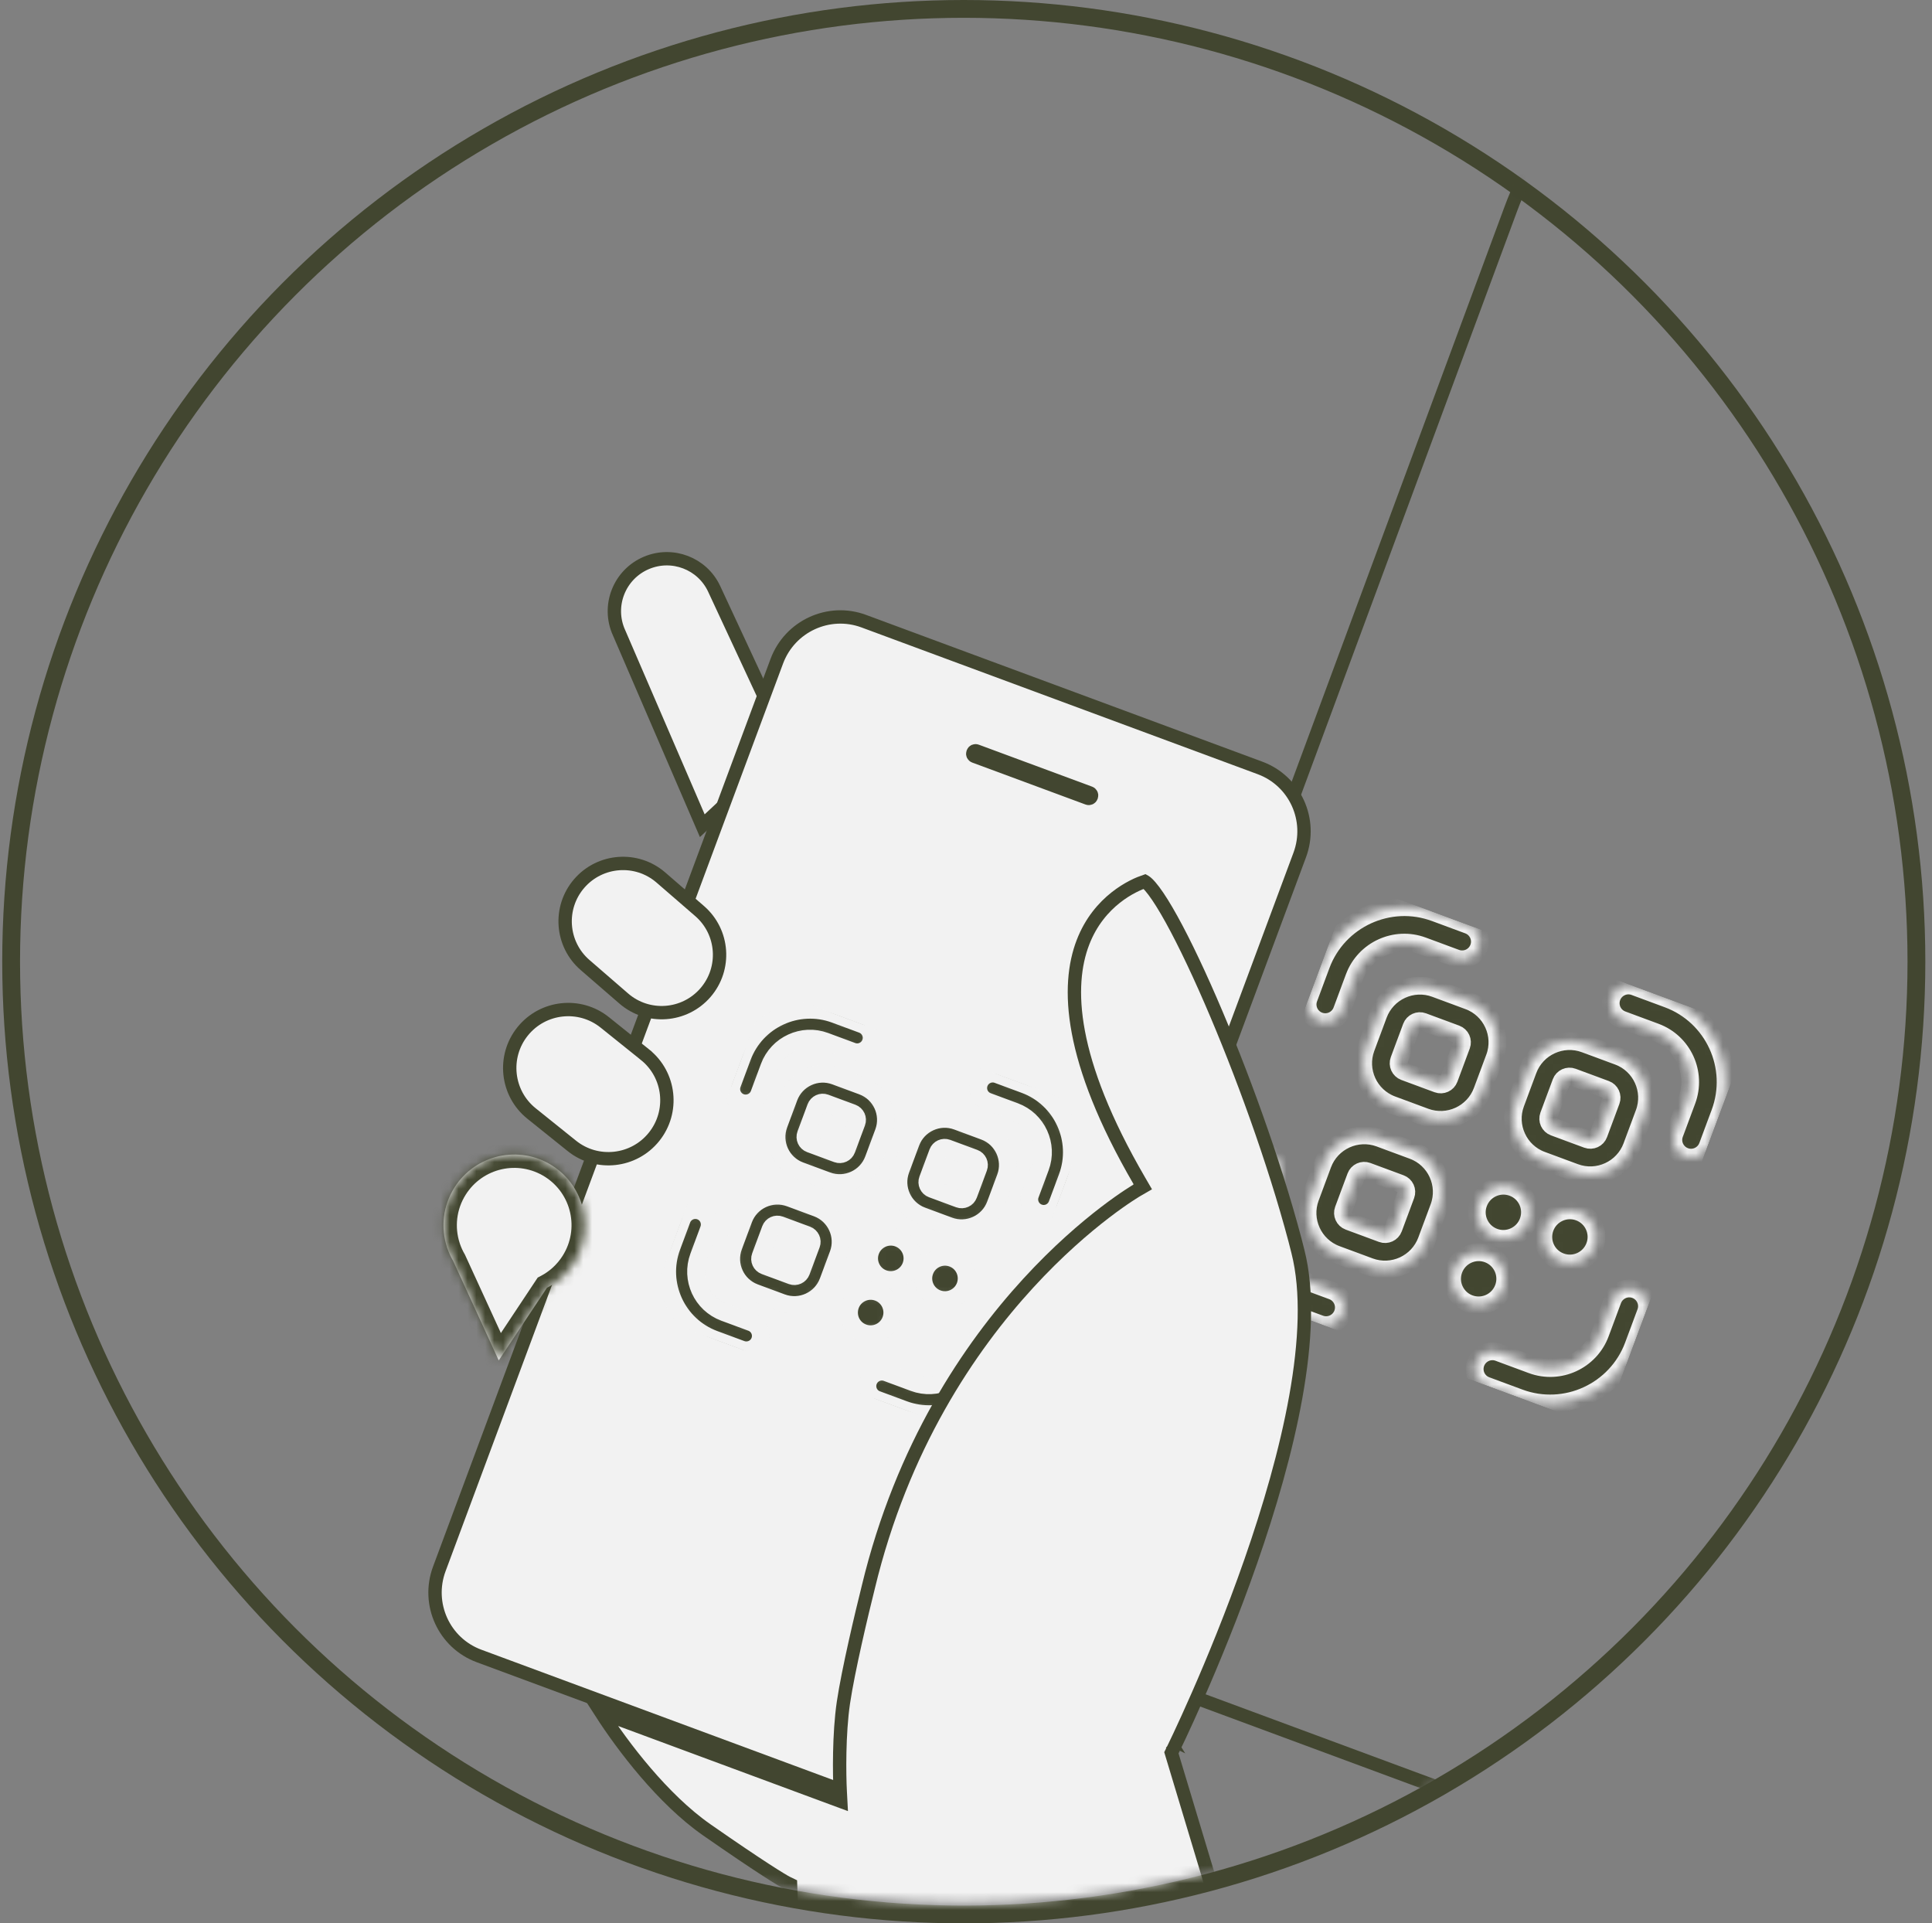 <svg width="217" height="216" viewBox="0 0 217 216" fill="none" xmlns="http://www.w3.org/2000/svg">
<rect x="0" y="0" width="217" height="216" fill="#808080" stroke="none"/>
<circle cx="108.25" cy="108" r="107" stroke="#424630" stroke-width="2"/>
<mask id="mask0_1_2852" style="mask-type:alpha" maskUnits="userSpaceOnUse" x="0" y="0" width="216" height="214">
<path d="M215.782 108.231C215.782 167.493 167.533 213.709 108.016 213.709C48.498 213.709 0.25 167.493 0.25 108.231C0.25 48.97 48.498 0.93 108.016 0.93C167.533 0.93 215.782 48.97 215.782 108.231Z" fill="#D9D9D9"/>
</mask>
<g mask="url(#mask0_1_2852)">
<path d="M350.113 82.858L172.741 17.167M269.72 108.299C247.92 100.225 217.181 88.841 217.181 88.841M348.34 89.588L299.809 220.67C294.183 235.867 279.625 244.484 267.293 239.916L133.318 190.298C120.986 185.73 115.549 169.709 121.175 154.512L169.706 23.429C171.287 19.158 173.654 15.243 176.619 11.997L205.961 -20.134C211.387 -26.075 218.821 -28.344 225.164 -25.995L338.439 15.958C344.782 18.307 348.946 24.871 349.195 32.913L350.538 76.409C350.674 80.804 349.921 85.316 348.34 89.588Z" stroke="#424630" stroke-width="1.5" stroke-linecap="round" stroke-linejoin="round"/>
<g clip-path="url(#clip0_1_2852)">
<mask id="path-4-inside-1_1_2852" fill="white">
<path d="M164.946 112.387L161.212 111.004C158.638 110.051 155.764 111.37 154.807 113.943L153.418 117.678C152.461 120.251 153.777 123.122 156.351 124.075L160.085 125.458C162.659 126.412 165.533 125.092 166.49 122.519L167.879 118.784C168.836 116.211 167.52 113.34 164.946 112.387ZM162.755 121.136C162.564 121.651 161.99 121.915 161.474 121.724L157.74 120.341C157.224 120.15 156.961 119.577 157.153 119.061L158.542 115.326C158.734 114.811 159.307 114.548 159.823 114.739L163.558 116.122C164.073 116.313 164.336 116.886 164.144 117.401L162.755 121.136ZM173.157 130.3L176.892 131.683C179.465 132.636 182.339 131.317 183.296 128.743L184.685 125.009C185.642 122.435 184.326 119.564 181.753 118.611L178.018 117.228C175.445 116.275 172.57 117.594 171.613 120.168L170.225 123.902C169.268 126.475 170.584 129.347 173.157 130.3ZM175.348 121.551C175.54 121.035 176.114 120.772 176.629 120.963L180.364 122.346C180.879 122.537 181.142 123.11 180.95 123.625L179.561 127.36C179.37 127.876 178.796 128.139 178.28 127.948L174.546 126.565C174.03 126.374 173.768 125.801 173.959 125.285L175.348 121.551ZM158.697 129.193L154.962 127.81C152.389 126.857 149.514 128.176 148.557 130.749L147.169 134.484C146.212 137.057 147.528 139.929 150.101 140.882L153.836 142.265C156.409 143.218 159.283 141.899 160.24 139.325L161.629 135.591C162.586 133.017 161.27 130.146 158.697 129.193ZM156.505 137.942C156.314 138.458 155.74 138.721 155.224 138.53L151.49 137.147C150.974 136.956 150.712 136.383 150.903 135.867L152.292 132.133C152.484 131.617 153.058 131.354 153.573 131.545L157.308 132.928C157.823 133.119 158.086 133.692 157.894 134.207L156.505 137.942ZM150.819 147.521C150.435 148.552 149.288 149.079 148.257 148.697L144.522 147.314C139.374 145.407 136.743 139.667 138.657 134.519L140.046 130.784C140.43 129.753 141.577 129.227 142.608 129.608C143.639 129.99 144.164 131.137 143.781 132.167L142.392 135.902C141.244 138.991 142.822 142.435 145.911 143.579L149.646 144.962C150.676 145.344 151.202 146.49 150.819 147.521ZM184.863 147.382L183.474 151.117C181.56 156.265 175.813 158.903 170.665 156.996L166.93 155.613C165.9 155.231 165.374 154.084 165.757 153.054C166.141 152.023 167.289 151.496 168.319 151.878L172.054 153.261C175.143 154.405 178.591 152.822 179.739 149.734L181.128 145.999C181.512 144.968 182.659 144.442 183.69 144.823C184.721 145.205 185.246 146.351 184.863 147.382ZM193.196 124.974L191.807 128.709C191.424 129.739 190.276 130.266 189.245 129.884C188.215 129.503 187.689 128.356 188.072 127.326L189.461 123.591C190.61 120.502 189.031 117.058 185.943 115.914L182.208 114.531C181.177 114.149 180.652 113.003 181.035 111.972C181.418 110.941 182.566 110.414 183.597 110.796L187.331 112.179C192.48 114.086 195.111 119.826 193.196 124.974ZM146.991 112.111L148.379 108.376C150.294 103.228 156.04 100.59 161.188 102.497L164.923 103.88C165.954 104.262 166.479 105.408 166.096 106.439C165.713 107.47 164.565 107.997 163.534 107.615L159.8 106.232C156.711 105.088 153.263 106.67 152.114 109.759L150.725 113.494C150.342 114.525 149.194 115.051 148.164 114.67C147.133 114.288 146.607 113.141 146.991 112.111ZM168.882 144.651C168.307 146.197 166.586 146.987 165.04 146.414C163.494 145.842 162.705 144.122 163.28 142.576C163.855 141.03 165.577 140.24 167.123 140.812C168.669 141.385 169.457 143.104 168.882 144.651ZM177.37 136.109C178.916 136.682 179.705 138.401 179.13 139.948C178.555 141.494 176.833 142.284 175.287 141.711C173.741 141.139 172.952 139.419 173.527 137.873C174.102 136.327 175.824 135.536 177.37 136.109ZM166.058 135.106C166.633 133.56 168.355 132.77 169.901 133.343C171.447 133.915 172.235 135.635 171.66 137.181C171.085 138.727 169.364 139.517 167.817 138.945C166.271 138.372 165.483 136.653 166.058 135.106Z"/>
</mask>
<path d="M164.946 112.387L161.212 111.004C158.638 110.051 155.764 111.37 154.807 113.943L153.418 117.678C152.461 120.251 153.777 123.122 156.351 124.075L160.085 125.458C162.659 126.412 165.533 125.092 166.49 122.519L167.879 118.784C168.836 116.211 167.52 113.34 164.946 112.387ZM162.755 121.136C162.564 121.651 161.99 121.915 161.474 121.724L157.74 120.341C157.224 120.15 156.961 119.577 157.153 119.061L158.542 115.326C158.734 114.811 159.307 114.548 159.823 114.739L163.558 116.122C164.073 116.313 164.336 116.886 164.144 117.401L162.755 121.136ZM173.157 130.3L176.892 131.683C179.465 132.636 182.339 131.317 183.296 128.743L184.685 125.009C185.642 122.435 184.326 119.564 181.753 118.611L178.018 117.228C175.445 116.275 172.57 117.594 171.613 120.168L170.225 123.902C169.268 126.475 170.584 129.347 173.157 130.3ZM175.348 121.551C175.54 121.035 176.114 120.772 176.629 120.963L180.364 122.346C180.879 122.537 181.142 123.11 180.95 123.625L179.561 127.36C179.37 127.876 178.796 128.139 178.28 127.948L174.546 126.565C174.03 126.374 173.768 125.801 173.959 125.285L175.348 121.551ZM158.697 129.193L154.962 127.81C152.389 126.857 149.514 128.176 148.557 130.749L147.169 134.484C146.212 137.057 147.528 139.929 150.101 140.882L153.836 142.265C156.409 143.218 159.283 141.899 160.24 139.325L161.629 135.591C162.586 133.017 161.27 130.146 158.697 129.193ZM156.505 137.942C156.314 138.458 155.74 138.721 155.224 138.53L151.49 137.147C150.974 136.956 150.712 136.383 150.903 135.867L152.292 132.133C152.484 131.617 153.058 131.354 153.573 131.545L157.308 132.928C157.823 133.119 158.086 133.692 157.894 134.207L156.505 137.942ZM150.819 147.521C150.435 148.552 149.288 149.079 148.257 148.697L144.522 147.314C139.374 145.407 136.743 139.667 138.657 134.519L140.046 130.784C140.43 129.753 141.577 129.227 142.608 129.608C143.639 129.99 144.164 131.137 143.781 132.167L142.392 135.902C141.244 138.991 142.822 142.435 145.911 143.579L149.646 144.962C150.676 145.344 151.202 146.49 150.819 147.521ZM184.863 147.382L183.474 151.117C181.56 156.265 175.813 158.903 170.665 156.996L166.93 155.613C165.9 155.231 165.374 154.084 165.757 153.054C166.141 152.023 167.289 151.496 168.319 151.878L172.054 153.261C175.143 154.405 178.591 152.822 179.739 149.734L181.128 145.999C181.512 144.968 182.659 144.442 183.69 144.823C184.721 145.205 185.246 146.351 184.863 147.382ZM193.196 124.974L191.807 128.709C191.424 129.739 190.276 130.266 189.245 129.884C188.215 129.503 187.689 128.356 188.072 127.326L189.461 123.591C190.61 120.502 189.031 117.058 185.943 115.914L182.208 114.531C181.177 114.149 180.652 113.003 181.035 111.972C181.418 110.941 182.566 110.414 183.597 110.796L187.331 112.179C192.48 114.086 195.111 119.826 193.196 124.974ZM146.991 112.111L148.379 108.376C150.294 103.228 156.04 100.59 161.188 102.497L164.923 103.88C165.954 104.262 166.479 105.408 166.096 106.439C165.713 107.47 164.565 107.997 163.534 107.615L159.8 106.232C156.711 105.088 153.263 106.67 152.114 109.759L150.725 113.494C150.342 114.525 149.194 115.051 148.164 114.67C147.133 114.288 146.607 113.141 146.991 112.111ZM168.882 144.651C168.307 146.197 166.586 146.987 165.04 146.414C163.494 145.842 162.705 144.122 163.28 142.576C163.855 141.03 165.577 140.24 167.123 140.812C168.669 141.385 169.457 143.104 168.882 144.651ZM177.37 136.109C178.916 136.682 179.705 138.401 179.13 139.948C178.555 141.494 176.833 142.284 175.287 141.711C173.741 141.139 172.952 139.419 173.527 137.873C174.102 136.327 175.824 135.536 177.37 136.109ZM166.058 135.106C166.633 133.56 168.355 132.77 169.901 133.343C171.447 133.915 172.235 135.635 171.66 137.181C171.085 138.727 169.364 139.517 167.817 138.945C166.271 138.372 165.483 136.653 166.058 135.106Z" fill="#424630" stroke="#F2F2F2" stroke-width="2" mask="url(#path-4-inside-1_1_2852)"/>
</g>
<path d="M78.88 92.729L69.538 71.075L69.535 71.068L69.532 71.062C68.163 68.046 69.559 64.494 72.616 63.21L72.616 63.21C75.519 61.99 78.861 63.266 80.204 66.106C80.204 66.106 80.204 66.107 80.204 66.108L88.433 83.79L78.88 92.729Z" fill="#F2F2F2" stroke="#424630" stroke-width="1.5"/>
<path d="M97.016 69.758L141.527 86.243C145.453 87.697 147.452 92.073 145.984 96.02L108.081 197.945C106.613 201.892 102.237 203.907 98.312 202.453L53.801 185.968C49.875 184.514 47.875 180.138 49.343 176.191L87.247 74.266C88.715 70.319 93.09 68.304 97.016 69.758Z" fill="#F2F2F2" stroke="#424630" stroke-width="1.5"/>
<g clip-path="url(#clip1_1_2852)">
<mask id="path-7-inside-2_1_2852" fill="white">
<path d="M96.865 121.962L93.822 120.835C91.725 120.058 89.383 121.133 88.604 123.23L87.472 126.273C86.692 128.37 87.765 130.709 89.861 131.486L92.904 132.613C95.001 133.389 97.343 132.314 98.123 130.218L99.254 127.175C100.034 125.078 98.962 122.739 96.865 121.962ZM95.08 129.091C94.924 129.511 94.456 129.725 94.036 129.57L90.993 128.443C90.573 128.287 90.359 127.82 90.515 127.4L91.647 124.357C91.803 123.937 92.27 123.723 92.69 123.878L95.734 125.005C96.153 125.161 96.368 125.628 96.211 126.048L95.08 129.091ZM103.555 136.557L106.598 137.685C108.695 138.461 111.037 137.386 111.817 135.289L112.948 132.246C113.728 130.15 112.656 127.81 110.559 127.034L107.516 125.907C105.419 125.13 103.077 126.205 102.298 128.302L101.166 131.345C100.386 133.442 101.459 135.781 103.555 136.557ZM105.341 129.429C105.497 129.009 105.964 128.794 106.384 128.95L109.427 130.077C109.847 130.232 110.062 130.699 109.905 131.119L108.774 134.162C108.618 134.582 108.15 134.797 107.73 134.641L104.687 133.514C104.267 133.359 104.053 132.892 104.209 132.472L105.341 129.429ZM91.773 135.656L88.73 134.529C86.633 133.752 84.291 134.827 83.511 136.924L82.379 139.967C81.6 142.064 82.672 144.403 84.769 145.18L87.812 146.307C89.909 147.083 92.251 146.008 93.03 143.912L94.162 140.869C94.942 138.772 93.869 136.433 91.773 135.656ZM89.987 142.785C89.831 143.205 89.364 143.419 88.944 143.264L85.9 142.137C85.481 141.981 85.266 141.514 85.423 141.094L86.554 138.051C86.71 137.631 87.178 137.417 87.598 137.572L90.641 138.699C91.061 138.855 91.275 139.322 91.119 139.742L89.987 142.785ZM85.354 150.59C85.041 151.43 84.106 151.859 83.266 151.548L80.223 150.421C76.028 148.867 73.885 144.19 75.445 139.995L76.576 136.952C76.889 136.112 77.824 135.683 78.664 135.994C79.504 136.305 79.932 137.239 79.619 138.079L78.488 141.122C77.552 143.639 78.838 146.446 81.355 147.378L84.398 148.505C85.238 148.816 85.666 149.75 85.354 150.59ZM113.093 150.477L111.962 153.52C110.402 157.715 105.72 159.864 101.525 158.31L98.482 157.183C97.642 156.872 97.214 155.938 97.526 155.098C97.838 154.258 98.774 153.829 99.614 154.14L102.657 155.267C105.173 156.199 107.983 154.909 108.919 152.393L110.05 149.35C110.363 148.51 111.298 148.081 112.138 148.392C112.978 148.703 113.406 149.637 113.093 150.477ZM119.883 132.218L118.752 135.261C118.439 136.101 117.504 136.53 116.664 136.219C115.824 135.908 115.396 134.974 115.709 134.134L116.84 131.091C117.776 128.574 116.49 125.768 113.973 124.836L110.93 123.709C110.09 123.398 109.662 122.464 109.974 121.624C110.287 120.784 111.222 120.355 112.062 120.666L115.105 121.793C119.3 123.346 121.443 128.023 119.883 132.218ZM82.234 121.737L83.366 118.694C84.926 114.499 89.608 112.35 93.803 113.904L96.846 115.031C97.686 115.342 98.114 116.276 97.802 117.116C97.49 117.956 96.554 118.385 95.715 118.074L92.671 116.947C90.155 116.015 87.345 117.304 86.409 119.821L85.278 122.864C84.965 123.704 84.03 124.133 83.19 123.822C82.35 123.511 81.922 122.577 82.234 121.737ZM100.072 148.251C99.604 149.511 98.201 150.155 96.941 149.688C95.681 149.221 95.039 147.82 95.508 146.56C95.976 145.3 97.379 144.657 98.639 145.123C99.899 145.59 100.541 146.991 100.072 148.251ZM106.988 141.291C108.248 141.758 108.89 143.159 108.422 144.419C107.953 145.679 106.551 146.322 105.291 145.856C104.031 145.389 103.389 143.988 103.857 142.728C104.326 141.468 105.728 140.825 106.988 141.291ZM97.771 140.474C98.24 139.214 99.642 138.57 100.902 139.037C102.162 139.504 102.804 140.905 102.336 142.165C101.867 143.425 100.464 144.068 99.204 143.602C97.945 143.135 97.302 141.734 97.771 140.474Z"/>
</mask>
<path d="M96.865 121.962L93.822 120.835C91.725 120.058 89.383 121.133 88.604 123.23L87.472 126.273C86.692 128.37 87.765 130.709 89.861 131.486L92.904 132.613C95.001 133.389 97.343 132.314 98.123 130.218L99.254 127.175C100.034 125.078 98.962 122.739 96.865 121.962ZM95.08 129.091C94.924 129.511 94.456 129.725 94.036 129.57L90.993 128.443C90.573 128.287 90.359 127.82 90.515 127.4L91.647 124.357C91.803 123.937 92.27 123.723 92.69 123.878L95.734 125.005C96.153 125.161 96.368 125.628 96.211 126.048L95.08 129.091ZM103.555 136.557L106.598 137.685C108.695 138.461 111.037 137.386 111.817 135.289L112.948 132.246C113.728 130.15 112.656 127.81 110.559 127.034L107.516 125.907C105.419 125.13 103.077 126.205 102.298 128.302L101.166 131.345C100.386 133.442 101.459 135.781 103.555 136.557ZM105.341 129.429C105.497 129.009 105.964 128.794 106.384 128.95L109.427 130.077C109.847 130.232 110.062 130.699 109.905 131.119L108.774 134.162C108.618 134.582 108.15 134.797 107.73 134.641L104.687 133.514C104.267 133.359 104.053 132.892 104.209 132.472L105.341 129.429ZM91.773 135.656L88.73 134.529C86.633 133.752 84.291 134.827 83.511 136.924L82.379 139.967C81.6 142.064 82.672 144.403 84.769 145.18L87.812 146.307C89.909 147.083 92.251 146.008 93.03 143.912L94.162 140.869C94.942 138.772 93.869 136.433 91.773 135.656ZM89.987 142.785C89.831 143.205 89.364 143.419 88.944 143.264L85.9 142.137C85.481 141.981 85.266 141.514 85.423 141.094L86.554 138.051C86.71 137.631 87.178 137.417 87.598 137.572L90.641 138.699C91.061 138.855 91.275 139.322 91.119 139.742L89.987 142.785ZM85.354 150.59C85.041 151.43 84.106 151.859 83.266 151.548L80.223 150.421C76.028 148.867 73.885 144.19 75.445 139.995L76.576 136.952C76.889 136.112 77.824 135.683 78.664 135.994C79.504 136.305 79.932 137.239 79.619 138.079L78.488 141.122C77.552 143.639 78.838 146.446 81.355 147.378L84.398 148.505C85.238 148.816 85.666 149.75 85.354 150.59ZM113.093 150.477L111.962 153.52C110.402 157.715 105.72 159.864 101.525 158.31L98.482 157.183C97.642 156.872 97.214 155.938 97.526 155.098C97.838 154.258 98.774 153.829 99.614 154.14L102.657 155.267C105.173 156.199 107.983 154.909 108.919 152.393L110.05 149.35C110.363 148.51 111.298 148.081 112.138 148.392C112.978 148.703 113.406 149.637 113.093 150.477ZM119.883 132.218L118.752 135.261C118.439 136.101 117.504 136.53 116.664 136.219C115.824 135.908 115.396 134.974 115.709 134.134L116.84 131.091C117.776 128.574 116.49 125.768 113.973 124.836L110.93 123.709C110.09 123.398 109.662 122.464 109.974 121.624C110.287 120.784 111.222 120.355 112.062 120.666L115.105 121.793C119.3 123.346 121.443 128.023 119.883 132.218ZM82.234 121.737L83.366 118.694C84.926 114.499 89.608 112.35 93.803 113.904L96.846 115.031C97.686 115.342 98.114 116.276 97.802 117.116C97.49 117.956 96.554 118.385 95.715 118.074L92.671 116.947C90.155 116.015 87.345 117.304 86.409 119.821L85.278 122.864C84.965 123.704 84.03 124.133 83.19 123.822C82.35 123.511 81.922 122.577 82.234 121.737ZM100.072 148.251C99.604 149.511 98.201 150.155 96.941 149.688C95.681 149.221 95.039 147.82 95.508 146.56C95.976 145.3 97.379 144.657 98.639 145.123C99.899 145.59 100.541 146.991 100.072 148.251ZM106.988 141.291C108.248 141.758 108.89 143.159 108.422 144.419C107.953 145.679 106.551 146.322 105.291 145.856C104.031 145.389 103.389 143.988 103.857 142.728C104.326 141.468 105.728 140.825 106.988 141.291ZM97.771 140.474C98.24 139.214 99.642 138.57 100.902 139.037C102.162 139.504 102.804 140.905 102.336 142.165C101.867 143.425 100.464 144.068 99.204 143.602C97.945 143.135 97.302 141.734 97.771 140.474Z" fill="#424630" stroke="#F2F2F2" stroke-width="2" mask="url(#path-7-inside-2_1_2852)"/>
</g>
<path d="M109.683 84.336L122.403 89.046C122.579 89.112 122.64 89.288 122.593 89.415L122.565 89.49C122.518 89.617 122.356 89.711 122.18 89.645L109.46 84.935C109.284 84.869 109.222 84.693 109.27 84.566L109.298 84.491C109.345 84.364 109.507 84.27 109.683 84.336Z" fill="#F2F2F2" stroke="#424630" stroke-width="1.5"/>
<path d="M79.232 111.481C76.878 114.19 72.776 114.487 70.064 112.14L65.712 108.371C65.712 108.371 65.711 108.371 65.711 108.371C65.711 108.371 65.711 108.371 65.711 108.371C63.004 106.022 62.713 101.923 65.064 99.208C67.418 96.499 71.519 96.203 74.231 98.549C74.231 98.549 74.231 98.549 74.231 98.549L78.584 102.318C78.584 102.318 78.584 102.318 78.584 102.318C81.291 104.667 81.583 108.766 79.232 111.481Z" fill="#F2F2F2" stroke="#424630" stroke-width="1.5"/>
<path d="M59.7 125.049L59.7 125.049C56.878 122.784 56.431 118.652 58.702 115.828C60.972 113.004 65.106 112.552 67.928 114.817C67.928 114.817 67.928 114.817 67.928 114.817L72.458 118.454L72.458 118.455C75.28 120.72 75.727 124.851 73.456 127.676C71.186 130.499 67.052 130.951 64.23 128.686C64.23 128.686 64.23 128.686 64.23 128.686L59.7 125.049Z" fill="#F2F2F2" stroke="#424630" stroke-width="1.5"/>
<mask id="path-11-inside-3_1_2852" fill="white">
<path fill-rule="evenodd" clip-rule="evenodd" d="M50.199 140.05C49.499 137.884 49.732 135.432 51.046 133.357C53.392 129.651 58.298 128.545 62.003 130.885C65.707 133.225 66.807 138.127 64.461 141.833C63.685 143.057 62.631 143.998 61.432 144.624L56.018 152.779L50.89 141.597C50.632 141.153 50.419 140.687 50.252 140.206L50.178 140.046L50.199 140.05Z"/>
</mask>
<path fill-rule="evenodd" clip-rule="evenodd" d="M50.199 140.05C49.499 137.884 49.732 135.432 51.046 133.357C53.392 129.651 58.298 128.545 62.003 130.885C65.707 133.225 66.807 138.127 64.461 141.833C63.685 143.057 62.631 143.998 61.432 144.624L56.018 152.779L50.89 141.597C50.632 141.153 50.419 140.687 50.252 140.206L50.178 140.046L50.199 140.05Z" fill="#F2F2F2"/>
<path d="M51.046 133.357L52.314 134.157L51.046 133.357ZM50.199 140.05L49.921 141.523L52.404 141.989L51.627 139.587L50.199 140.05ZM62.003 130.885L61.2 132.152L62.003 130.885ZM64.461 141.833L65.729 142.633L65.729 142.633L64.461 141.833ZM61.432 144.624L60.738 143.296L60.395 143.475L60.182 143.796L61.432 144.624ZM56.018 152.779L54.654 153.405L55.777 155.854L57.269 153.607L56.018 152.779ZM50.89 141.597L52.254 140.972L52.224 140.906L52.188 140.843L50.89 141.597ZM50.252 140.206L51.67 139.714L51.646 139.646L51.616 139.58L50.252 140.206ZM50.178 140.046L50.457 138.572L47.606 138.037L48.814 140.671L50.178 140.046ZM49.778 132.556C48.216 135.024 47.94 137.94 48.771 140.512L51.627 139.587C51.058 137.827 51.248 135.841 52.314 134.157L49.778 132.556ZM62.805 129.617C58.4 126.835 52.567 128.15 49.778 132.556L52.314 134.157C54.217 131.151 58.195 130.255 61.2 132.152L62.805 129.617ZM65.729 142.633C68.517 138.228 67.211 132.4 62.805 129.617L61.2 132.152C64.203 134.049 65.096 138.025 63.193 141.032L65.729 142.633ZM62.126 145.953C63.553 145.207 64.808 144.087 65.729 142.633L63.193 141.032C62.563 142.028 61.708 142.789 60.738 143.296L62.126 145.953ZM57.269 153.607L62.682 145.452L60.182 143.796L54.768 151.951L57.269 153.607ZM49.526 142.223L54.654 153.405L57.383 152.154L52.254 140.972L49.526 142.223ZM48.834 140.697C49.032 141.269 49.285 141.824 49.592 142.352L52.188 140.843C51.978 140.483 51.805 140.105 51.67 139.714L48.834 140.697ZM48.814 140.671L48.887 140.831L51.616 139.58L51.543 139.42L48.814 140.671ZM50.478 138.576L50.457 138.572L49.9 141.519L49.921 141.523L50.478 138.576Z" fill="#424630" mask="url(#path-11-inside-3_1_2852)"/>
<path d="M135.981 112.374C139.41 120.273 143.084 130.345 145.444 139.225L145.781 140.548C146.917 145.014 146.642 150.732 145.544 156.862C144.448 162.976 142.548 169.427 140.494 175.319C138.442 181.209 136.242 186.527 134.555 190.372C133.712 192.294 132.997 193.848 132.494 194.92C132.242 195.456 132.043 195.871 131.907 196.152C131.839 196.293 131.787 196.4 131.752 196.471L131.713 196.552L131.703 196.572L131.701 196.576L131.7 196.577C131.7 196.578 131.7 196.578 132.373 196.909L131.7 196.578L131.569 196.843L131.654 197.126L139.119 221.919C125.283 231.032 107.867 235.164 89.607 233.656L88.809 212.089L88.793 211.639L88.388 211.443C87.919 211.215 85.405 209.692 79.39 205.501C74.438 202.051 69.929 196.086 67.51 192.323L93.361 201.898L94.432 202.294L94.372 201.154C94.274 199.309 94.212 194.734 94.733 191.199C95.258 187.635 96.81 181.095 97.525 178.255L97.526 178.248C101.325 162.461 108.887 151.308 115.496 144.102C118.8 140.498 121.866 137.883 124.1 136.171C125.217 135.315 126.126 134.686 126.753 134.272C127.067 134.065 127.31 133.912 127.472 133.811C127.554 133.761 127.615 133.724 127.656 133.7L127.7 133.674L127.711 133.668L127.712 133.667L127.713 133.667L127.713 133.667L128.365 133.29L127.987 132.64C120.002 118.919 119.777 110.674 121.633 105.838C123.44 101.133 127.311 99.412 128.582 98.985C128.593 98.991 128.605 98.998 128.62 99.007C128.752 99.092 128.945 99.262 129.198 99.553C129.698 100.129 130.319 101.044 131.033 102.265C132.455 104.698 134.18 108.226 135.981 112.374ZM128.539 98.963C128.535 98.962 128.532 98.961 128.532 98.961C128.532 98.961 128.534 98.961 128.539 98.963Z" fill="#F2F2F2" stroke="#424630" stroke-width="1.5"/>
</g>
<defs>
<clipPath id="clip0_1_2852">
<rect width="47.791" height="47.815" fill="white" transform="matrix(0.938 0.347 -0.349 0.937 151.852 99.039)"/>
</clipPath>
<clipPath id="clip1_1_2852">
<rect width="38.941" height="38.961" fill="white" transform="matrix(0.938 0.347 -0.349 0.937 86.195 111.086)"/>
</clipPath>
</defs>
</svg>
